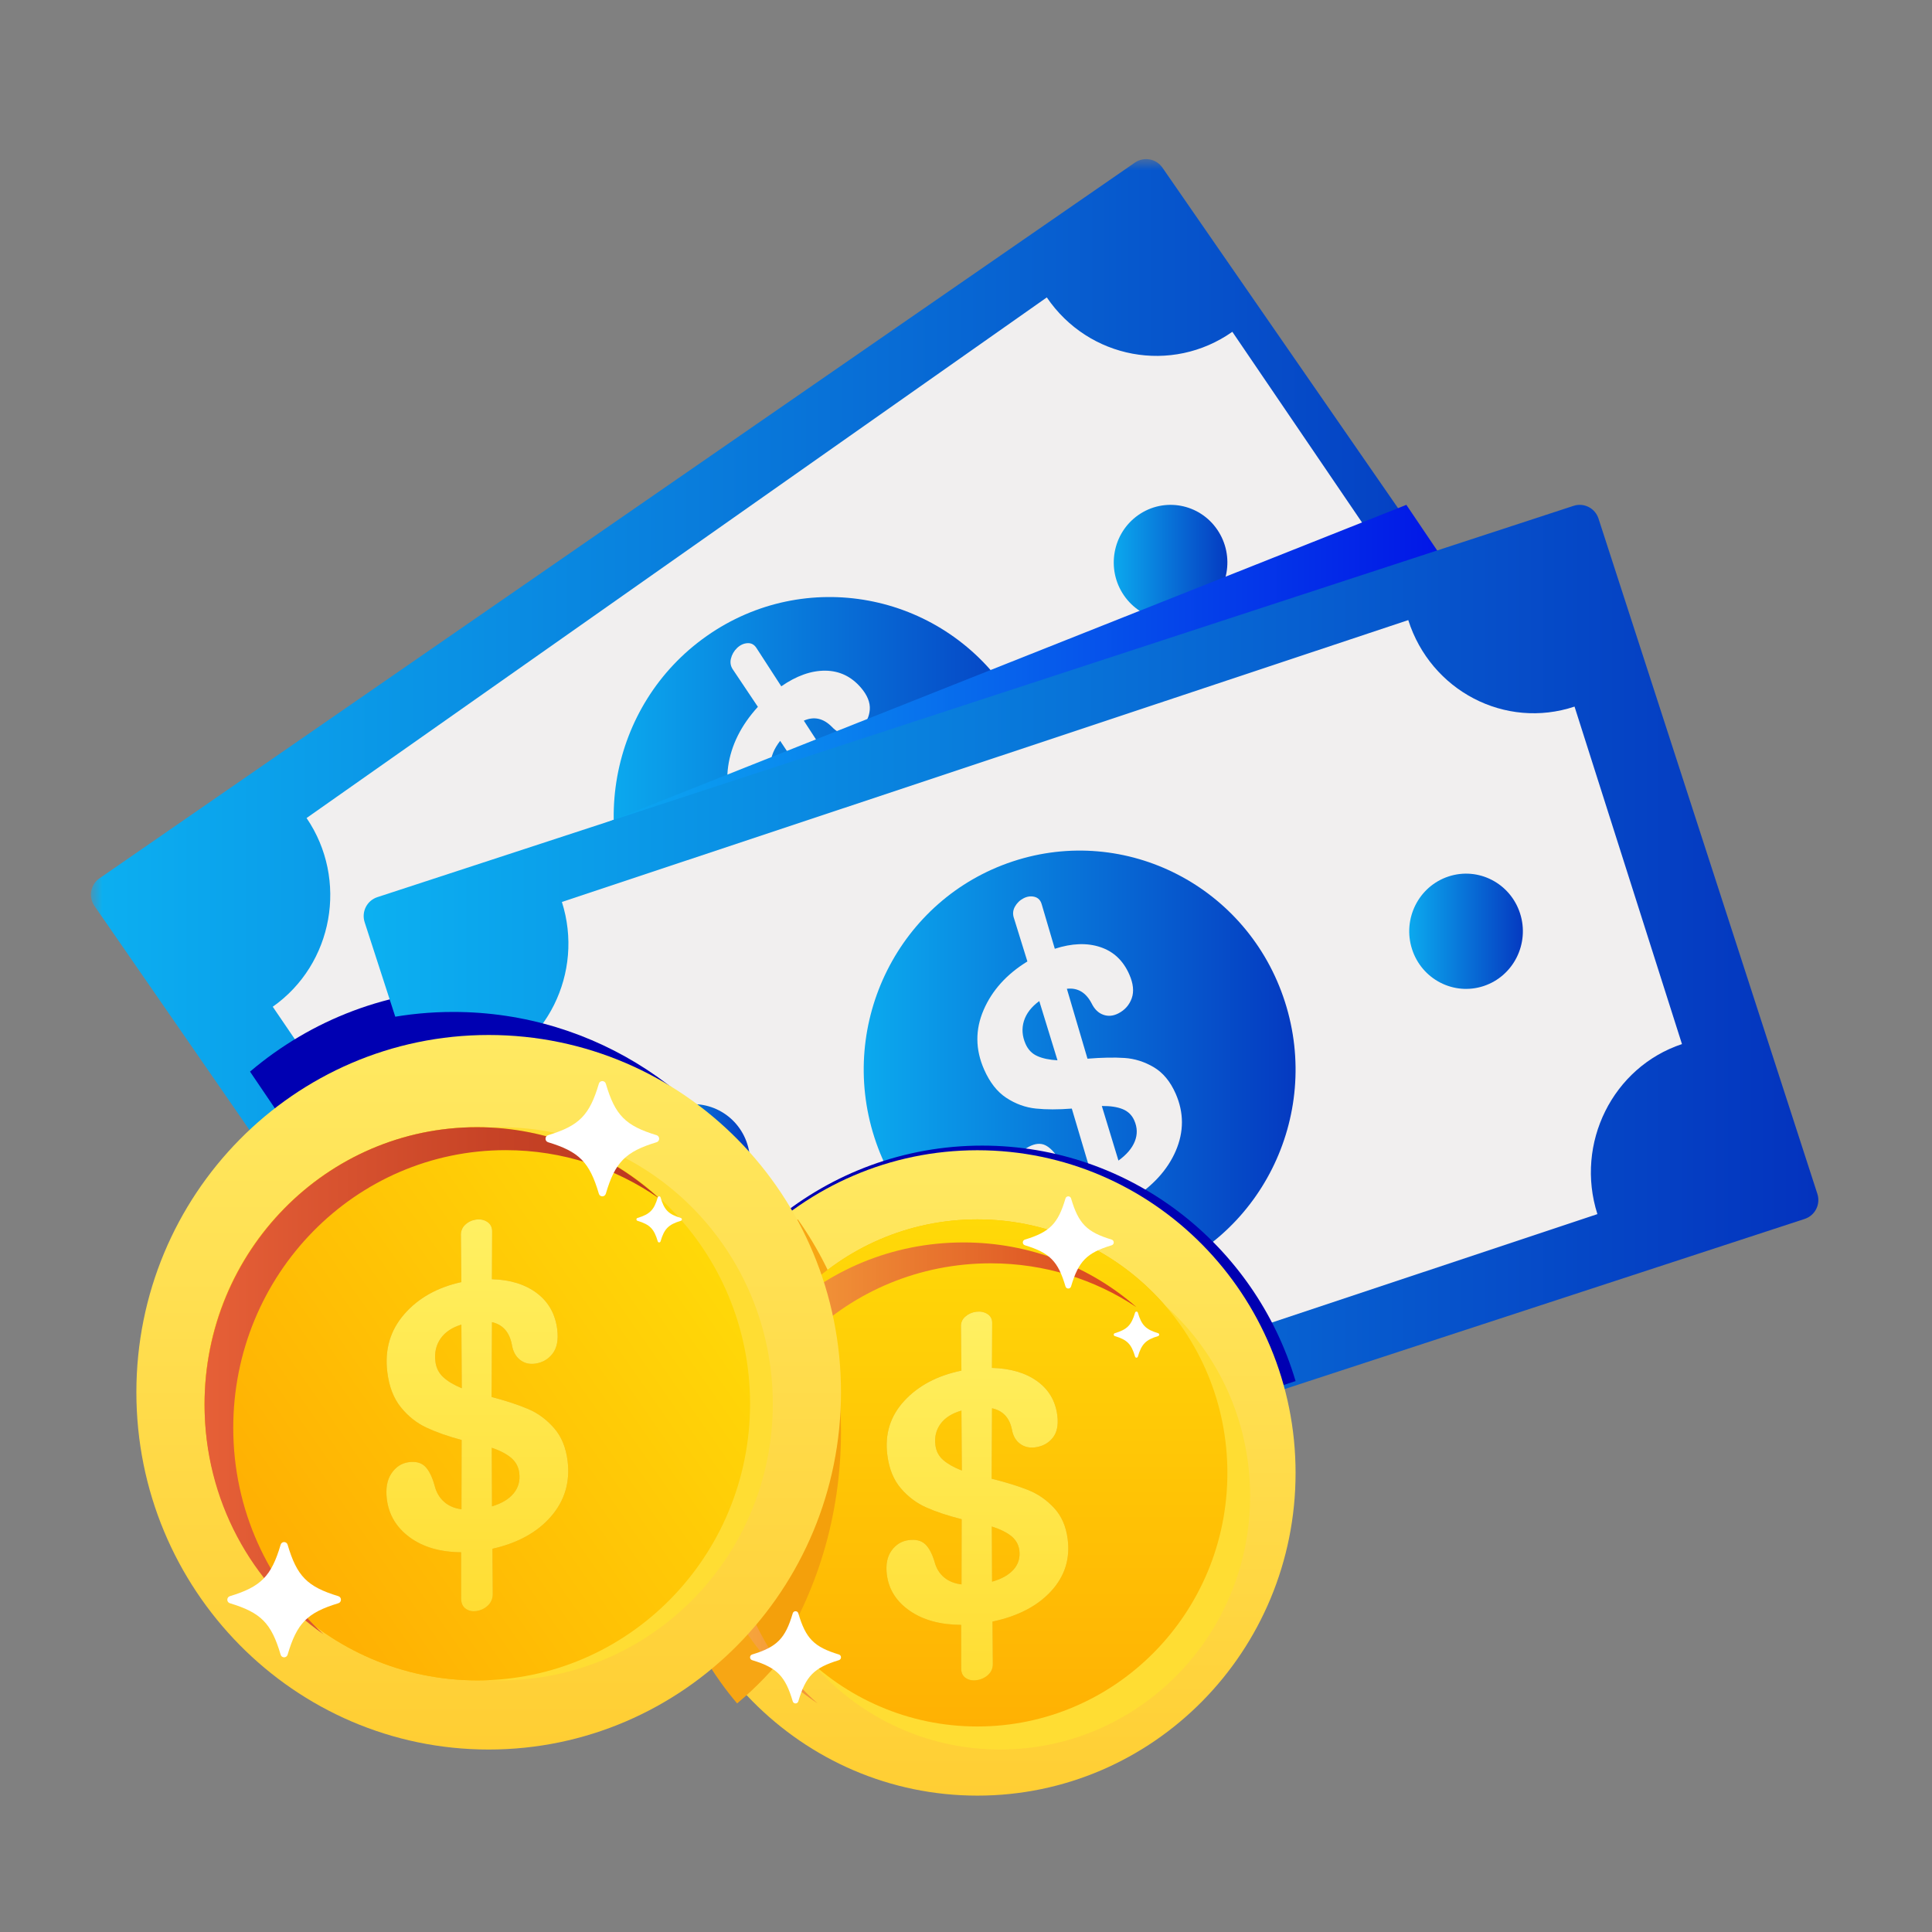 <?xml version="1.0" encoding="UTF-8"?>
<svg width="85px" height="85px" viewBox="0 0 85 85" version="1.1" xmlns="http://www.w3.org/2000/svg" xmlns:xlink="http://www.w3.org/1999/xlink">
    <rect x="0" y="0" width="85" height="85" fill="#808080" stroke="none"/>
    <title>icon/Basic info/Format Copy 2</title>
    <defs>
        <polygon id="path-1" points="-8.99002742e-16 0 65 0 65 58.817 -8.99002742e-16 58.817"></polygon>
        <linearGradient x1="100%" y1="50%" x2="0%" y2="50%" id="linearGradient-3">
            <stop stop-color="#0433BE" offset="0%"></stop>
            <stop stop-color="#0CB0F1" offset="100%"></stop>
        </linearGradient>
        <linearGradient x1="100%" y1="50%" x2="0%" y2="50%" id="linearGradient-4">
            <stop stop-color="#0433BE" offset="0%"></stop>
            <stop stop-color="#0CB0F1" offset="100%"></stop>
        </linearGradient>
        <linearGradient x1="100%" y1="50%" x2="0%" y2="50%" id="linearGradient-5">
            <stop stop-color="#0433BE" offset="0%"></stop>
            <stop stop-color="#0CB0F1" offset="100%"></stop>
        </linearGradient>
        <linearGradient x1="0%" y1="50%" x2="100%" y2="50%" id="linearGradient-6">
            <stop stop-color="#0CB0F1" offset="0%"></stop>
            <stop stop-color="#0000E5" offset="100%"></stop>
        </linearGradient>
        <linearGradient x1="100%" y1="50%" x2="0%" y2="50%" id="linearGradient-7">
            <stop stop-color="#0433BE" offset="0%"></stop>
            <stop stop-color="#0CB0F1" offset="100%"></stop>
        </linearGradient>
        <linearGradient x1="50%" y1="0%" x2="50%" y2="100%" id="linearGradient-8">
            <stop stop-color="#FFE962" offset="0%"></stop>
            <stop stop-color="#FFCE33" offset="100%"></stop>
        </linearGradient>
        <linearGradient x1="50%" y1="0%" x2="50%" y2="100%" id="linearGradient-9">
            <stop stop-color="#FFD908" offset="0%"></stop>
            <stop stop-color="#FFB103" offset="100%"></stop>
        </linearGradient>
        <linearGradient x1="0%" y1="50%" x2="100%" y2="50%" id="linearGradient-10">
            <stop stop-color="#FAAF40" offset="0%"></stop>
            <stop stop-color="#D8411E" offset="100%"></stop>
        </linearGradient>
        <linearGradient x1="50%" y1="0%" x2="50%" y2="100%" id="linearGradient-11">
            <stop stop-color="#FFF062" offset="0%"></stop>
            <stop stop-color="#FFDD33" offset="100%"></stop>
        </linearGradient>
        <linearGradient x1="50%" y1="0%" x2="50%" y2="100%" id="linearGradient-12">
            <stop stop-color="#FFE962" offset="0%"></stop>
            <stop stop-color="#FFCE33" offset="100%"></stop>
        </linearGradient>
        <linearGradient x1="85.902%" y1="10.551%" x2="7.547%" y2="65.797%" id="linearGradient-13">
            <stop stop-color="#FFD908" offset="0%"></stop>
            <stop stop-color="#FFB103" offset="100%"></stop>
        </linearGradient>
        <linearGradient x1="-0.003%" y1="49.991%" x2="100%" y2="49.991%" id="linearGradient-14">
            <stop stop-color="#E66037" offset="0%"></stop>
            <stop stop-color="#C74326" offset="63%"></stop>
            <stop stop-color="#BC3820" offset="100%"></stop>
        </linearGradient>
        <linearGradient x1="50%" y1="0%" x2="50%" y2="100%" id="linearGradient-15">
            <stop stop-color="#FFF062" offset="0%"></stop>
            <stop stop-color="#FFDD33" offset="100%"></stop>
        </linearGradient>
    </defs>
    <g id="icon/Basic-info/Format-Copy-2" stroke="none" stroke-width="1" fill="none" fill-rule="evenodd">
        <g id="Group-90" transform="translate(4, 7)">
            <g id="Group-3">
                <mask id="mask-2" fill="white">
                    <use xlink:href="#path-1"></use>
                </mask>
                <g id="Clip-2"></g>
                <path d="M19.071,58.662 C18.675,58.936 18.132,58.837 17.858,58.441 L0.155,32.857 C-0.119,32.461 -0.02,31.918 0.376,31.644 L45.929,0.155 C46.325,-0.119 46.869,-0.02 47.142,0.376 L64.845,25.96 C65.119,26.356 65.02,26.899 64.624,27.172 L19.071,58.662 Z" id="Fill-1" fill="url(#linearGradient-3)" mask="url(#mask-2)"></path>
            </g>
            <path d="M59,20.511 L50.218,7.598 C47.553,9.473 43.898,8.795 42.055,6.085 L9.488,28.99 C11.332,31.7 10.665,35.417 8,37.292 L16.782,50.205 C19.447,48.33 23.102,49.008 24.945,51.718 L57.512,28.813 C55.668,26.102 56.335,22.385 59,20.511" id="Fill-4" fill="#F1EFEF"></path>
            <path d="M7,40.147 L18.71,57.426 C18.979,57.823 19.512,57.922 19.9,57.648 L32,49.108 C30.568,41.918 24.338,36.507 16.87,36.507 C13.117,36.507 9.676,37.875 7,40.147 Z" id="Fill-6" fill="#0000B2"></path>
            <path d="M20.556,36.586 C19.771,35.435 18.214,35.147 17.078,35.943 C15.943,36.74 15.659,38.319 16.444,39.47 C17.229,40.622 18.786,40.909 19.922,40.113 C21.057,39.317 21.341,37.738 20.556,36.586" id="Fill-8" fill="#44BC58"></path>
            <path d="M49.556,16.305 C48.771,15.153 47.214,14.865 46.078,15.662 C44.943,16.458 44.659,18.037 45.444,19.188 C46.229,20.34 47.786,20.628 48.922,19.831 C50.057,19.035 50.341,17.456 49.556,16.305" id="Fill-10" fill="url(#linearGradient-4)"></path>
            <path d="M40.313,23.422 C37.329,19.046 31.412,17.952 27.097,20.979 C22.782,24.005 21.703,30.005 24.687,34.381 C27.671,38.756 33.588,39.85 37.903,36.824 C42.218,33.798 43.297,27.798 40.313,23.422" id="Fill-12" fill="url(#linearGradient-5)"></path>
            <path d="M36.092,30.173 C36.129,29.847 36.04,29.557 35.824,29.305 C35.658,29.111 35.446,29.005 35.189,28.986 C34.931,28.968 34.62,29.018 34.255,29.138 L35.616,31.196 C35.895,30.841 36.054,30.5 36.092,30.173 M30.889,27.923 C31.146,27.951 31.452,27.919 31.807,27.827 L30.324,25.595 C30.053,25.942 29.912,26.288 29.899,26.634 C29.887,26.981 30.001,27.295 30.242,27.576 C30.416,27.78 30.632,27.896 30.889,27.923 M34.662,26.819 C35.109,26.709 35.565,26.706 36.029,26.809 C36.493,26.913 36.912,27.183 37.285,27.619 C37.866,28.298 38.093,29.095 37.966,30.009 C37.839,30.924 37.387,31.814 36.609,32.679 L37.664,34.263 C37.77,34.426 37.801,34.604 37.757,34.796 C37.712,34.988 37.617,35.154 37.47,35.294 C37.332,35.426 37.184,35.492 37.027,35.493 C36.869,35.494 36.737,35.413 36.631,35.25 L35.565,33.623 C34.812,34.167 34.082,34.44 33.377,34.444 C32.671,34.448 32.103,34.198 31.671,33.693 C31.381,33.354 31.239,33.013 31.247,32.671 C31.255,32.329 31.373,32.048 31.603,31.829 C31.832,31.61 32.06,31.515 32.287,31.546 C32.513,31.577 32.773,31.716 33.068,31.963 C33.287,32.16 33.527,32.27 33.789,32.293 C34.05,32.316 34.316,32.251 34.586,32.099 L32.995,29.654 C32.423,29.882 31.907,30.045 31.447,30.14 C30.987,30.236 30.523,30.221 30.056,30.094 C29.589,29.967 29.156,29.671 28.758,29.205 C28.144,28.487 27.903,27.66 28.035,26.722 C28.168,25.786 28.604,24.911 29.344,24.098 L28.264,22.485 C28.149,22.331 28.113,22.163 28.157,21.98 C28.201,21.797 28.292,21.64 28.429,21.508 C28.567,21.377 28.72,21.306 28.886,21.297 C29.053,21.287 29.186,21.359 29.283,21.512 L30.373,23.195 C31.043,22.731 31.69,22.502 32.312,22.507 C32.933,22.513 33.456,22.763 33.879,23.257 C34.161,23.587 34.29,23.909 34.267,24.222 C34.243,24.536 34.112,24.807 33.873,25.035 C33.68,25.219 33.468,25.307 33.236,25.299 C33.004,25.291 32.792,25.185 32.601,24.98 C32.225,24.599 31.813,24.508 31.365,24.706 L33.079,27.353 C33.686,27.108 34.214,26.93 34.662,26.819" id="Fill-14" fill="#F1EFEF"></path>
            <path d="M57.874,15.211 L21,29.86 L56.607,32.451 L64.624,26.773 C65.02,26.493 65.119,25.938 64.845,25.533 L57.874,15.211 Z" id="Fill-16" fill="url(#linearGradient-6)"></path>
            <path d="M22.771,63.844 C22.313,63.994 21.821,63.742 21.672,63.283 L12.043,33.574 C11.894,33.114 12.144,32.62 12.602,32.471 L65.23,15.255 C65.687,15.105 66.179,15.356 66.328,15.816 L75.957,45.525 C76.106,45.984 75.856,46.478 75.398,46.628 L22.771,63.844 Z" id="Fill-18" fill="url(#linearGradient-7)"></path>
            <path d="M65.273,24.087 C62.225,25.102 58.95,23.398 57.958,20.282 L20.721,32.682 C21.714,35.799 20.047,39.148 17,40.163 L21.727,55.011 C24.775,53.996 28.05,55.7 29.042,58.817 L66.279,46.416 C65.286,43.3 66.953,39.95 70,38.935 L65.273,24.087 Z" id="Fill-20" fill="#F1EFEF"></path>
            <path d="M28.877,43.328 C28.449,41.997 27.039,41.269 25.726,41.703 C24.414,42.136 23.696,43.566 24.123,44.897 C24.551,46.228 25.961,46.956 27.274,46.523 C28.586,46.089 29.304,44.659 28.877,43.328" id="Fill-22" fill="url(#linearGradient-4)"></path>
            <path d="M62.877,33.187 C62.449,31.856 61.039,31.128 59.726,31.562 C58.414,31.995 57.696,33.426 58.123,34.757 C58.551,36.088 59.961,36.815 61.274,36.382 C62.586,35.948 63.304,34.518 62.877,33.187" id="Fill-24" fill="url(#linearGradient-4)"></path>
            <path d="M52.531,37.074 C50.907,32.017 45.547,29.251 40.559,30.898 C35.572,32.545 32.845,37.98 34.469,43.038 C36.093,48.096 41.453,50.861 46.441,49.214 C51.428,47.567 54.155,42.132 52.531,37.074" id="Fill-26" fill="url(#linearGradient-5)"></path>
            <path d="M45.926,43.218 C46.048,42.914 46.041,42.608 45.905,42.298 C45.801,42.061 45.63,41.894 45.393,41.798 C45.156,41.701 44.85,41.655 44.476,41.659 L45.207,44.06 C45.564,43.803 45.804,43.522 45.926,43.218 M41.637,39.462 C41.871,39.568 42.167,39.629 42.525,39.649 L41.724,37.043 C41.378,37.295 41.153,37.587 41.049,37.917 C40.946,38.248 40.97,38.586 41.121,38.93 C41.231,39.18 41.402,39.357 41.637,39.462 M45.473,39.546 C45.923,39.576 46.352,39.712 46.76,39.952 C47.169,40.194 47.49,40.582 47.725,41.117 C48.09,41.949 48.092,42.787 47.73,43.631 C47.367,44.475 46.706,45.196 45.746,45.794 L46.316,47.644 C46.372,47.834 46.354,48.014 46.262,48.186 C46.169,48.358 46.035,48.49 45.86,48.58 C45.696,48.665 45.54,48.684 45.391,48.637 C45.243,48.589 45.14,48.471 45.084,48.281 L44.515,46.388 C43.663,46.682 42.905,46.724 42.242,46.513 C41.578,46.302 41.11,45.887 40.839,45.269 C40.657,44.853 40.614,44.481 40.712,44.153 C40.81,43.825 40.996,43.59 41.27,43.449 C41.543,43.307 41.783,43.286 41.987,43.384 C42.192,43.483 42.4,43.696 42.611,44.024 C42.764,44.281 42.96,44.46 43.2,44.562 C43.439,44.665 43.706,44.683 44.001,44.618 L43.155,41.773 C42.557,41.82 42.029,41.819 41.572,41.772 C41.114,41.724 40.683,41.568 40.278,41.303 C39.873,41.039 39.545,40.621 39.295,40.05 C38.908,39.17 38.902,38.298 39.275,37.434 C39.649,36.57 40.29,35.859 41.201,35.3 L40.616,33.415 C40.548,33.231 40.56,33.057 40.649,32.894 C40.739,32.731 40.866,32.607 41.03,32.522 C41.194,32.437 41.356,32.416 41.516,32.457 C41.675,32.499 41.78,32.608 41.831,32.786 L42.407,34.742 C43.16,34.498 43.828,34.474 44.411,34.669 C44.994,34.863 45.418,35.264 45.684,35.87 C45.862,36.274 45.897,36.624 45.792,36.919 C45.686,37.215 45.491,37.436 45.207,37.583 C44.977,37.702 44.754,37.723 44.538,37.644 C44.322,37.567 44.151,37.4 44.026,37.143 C43.774,36.661 43.411,36.448 42.938,36.502 L43.845,39.578 C44.48,39.527 45.023,39.516 45.473,39.546" id="Fill-28" fill="#F1EFEF"></path>
            <path d="M30.144,46.652 C27.649,41.259 22.228,37.521 15.94,37.521 C14.935,37.521 13.952,37.618 13,37.8 L21.222,63.282 C21.371,63.742 21.861,63.994 22.316,63.844 L53,53.762 C51.227,47.771 45.727,43.402 39.214,43.402 C35.775,43.402 32.619,44.621 30.144,46.652 Z" id="Fill-30" fill="#0000B2"></path>
            <path d="M39,43.606 C31.268,43.606 25,49.962 25,57.803 C25,65.644 31.268,72 39,72 C46.732,72 53,65.644 53,57.803 C53,49.962 46.732,43.606 39,43.606 Z" id="Fill-32" fill="url(#linearGradient-8)"></path>
            <path d="M25,58.511 C25,62.13 26.297,65.43 28.43,67.944 C31.826,65.099 34,60.737 34,55.845 C34,52.402 32.923,49.222 31.102,46.648 C27.424,49.202 25,53.561 25,58.511" id="Fill-34" fill="#F7A614"></path>
            <path d="M50,57.803 C50,51.642 45.075,46.648 39,46.648 C32.925,46.648 28,51.642 28,57.803 C28,63.964 32.925,68.958 39,68.958 C45.075,68.958 50,63.964 50,57.803" id="Fill-36" fill="#FFC001"></path>
            <path d="M51,58.817 C51,52.656 46.075,47.662 40,47.662 C33.925,47.662 29,52.656 29,58.817 C29,64.978 33.925,69.972 40,69.972 C46.075,69.972 51,64.978 51,58.817" id="Fill-38" fill="#FFDD33"></path>
            <path d="M50,57.803 C50,51.642 45.075,46.648 39,46.648 C32.925,46.648 28,51.642 28,57.803 C28,63.964 32.925,68.958 39,68.958 C45.075,68.958 50,63.964 50,57.803" id="Fill-40" fill="url(#linearGradient-9)"></path>
            <path d="M28.199,59.686 C28.199,53.553 33.296,48.581 39.585,48.581 C41.964,48.581 44.173,49.293 46,50.51 C43.983,48.74 41.314,47.662 38.386,47.662 C32.098,47.662 27,52.634 27,58.768 C27,62.58 28.97,65.944 31.971,67.944 C29.655,65.911 28.199,62.965 28.199,59.686" id="Fill-44" fill="url(#linearGradient-10)"></path>
            <path d="M28,58.856 C28,61.505 28.777,63.949 30.088,65.915 C31.916,63.148 33,59.717 33,56 C33,53.766 32.606,51.636 31.897,49.69 C29.521,51.846 28,55.15 28,58.856" id="Fill-46" fill="#F4A00B"></path>
            <path d="M40.597,62.05 C40.805,61.812 40.889,61.531 40.847,61.205 C40.814,60.954 40.696,60.747 40.493,60.582 C40.289,60.418 40.003,60.278 39.636,60.16 L39.647,62.587 C40.071,62.467 40.388,62.288 40.597,62.05 M37.503,57.24 C37.702,57.412 37.973,57.564 38.317,57.697 L38.299,55.061 C37.886,55.179 37.58,55.373 37.382,55.641 C37.184,55.909 37.108,56.225 37.155,56.589 C37.189,56.852 37.305,57.069 37.503,57.24 M41.232,58.554 C41.663,58.726 42.043,58.988 42.371,59.34 C42.7,59.692 42.901,60.149 42.973,60.713 C43.086,61.591 42.842,62.356 42.24,63.009 C41.638,63.662 40.78,64.107 39.665,64.343 L39.68,66.215 C39.679,66.406 39.609,66.565 39.468,66.692 C39.327,66.819 39.157,66.896 38.959,66.922 C38.774,66.946 38.615,66.913 38.484,66.822 C38.352,66.731 38.287,66.59 38.288,66.399 L38.287,64.487 C37.367,64.482 36.614,64.275 36.026,63.868 C35.439,63.462 35.103,62.933 35.019,62.281 C34.963,61.842 35.031,61.489 35.223,61.222 C35.415,60.954 35.665,60.8 35.975,60.759 C36.284,60.718 36.524,60.776 36.696,60.931 C36.867,61.087 37.007,61.349 37.118,61.717 C37.192,62 37.331,62.227 37.536,62.398 C37.74,62.568 37.996,62.671 38.303,62.707 L38.31,59.839 C37.712,59.688 37.196,59.518 36.762,59.326 C36.329,59.135 35.952,58.854 35.634,58.481 C35.315,58.11 35.117,57.623 35.04,57.021 C34.92,56.094 35.17,55.296 35.788,54.628 C36.407,53.96 37.244,53.518 38.298,53.302 L38.279,51.393 C38.267,51.203 38.329,51.049 38.464,50.929 C38.6,50.809 38.761,50.737 38.946,50.712 C39.132,50.688 39.297,50.72 39.44,50.809 C39.584,50.899 39.654,51.033 39.652,51.211 L39.642,53.182 C40.45,53.203 41.111,53.396 41.624,53.761 C42.136,54.127 42.434,54.629 42.517,55.268 C42.571,55.694 42.504,56.025 42.314,56.26 C42.124,56.496 41.868,56.635 41.547,56.677 C41.287,56.711 41.063,56.658 40.875,56.517 C40.687,56.377 40.568,56.169 40.521,55.895 C40.416,55.374 40.123,55.062 39.645,54.959 L39.629,58.058 C40.266,58.216 40.8,58.382 41.232,58.554" id="Fill-53" fill="#EBA303"></path>
            <path d="M40.597,62.05 C40.805,61.812 40.889,61.531 40.847,61.205 C40.814,60.954 40.696,60.747 40.493,60.582 C40.289,60.418 40.003,60.278 39.636,60.16 L39.647,62.587 C40.071,62.467 40.388,62.288 40.597,62.05 M37.503,57.24 C37.702,57.412 37.973,57.564 38.317,57.697 L38.299,55.061 C37.886,55.179 37.58,55.373 37.382,55.641 C37.184,55.909 37.108,56.225 37.155,56.589 C37.189,56.852 37.305,57.069 37.503,57.24 M41.232,58.554 C41.663,58.726 42.043,58.988 42.371,59.34 C42.7,59.692 42.901,60.149 42.973,60.713 C43.086,61.591 42.842,62.356 42.24,63.009 C41.638,63.662 40.78,64.107 39.665,64.343 L39.68,66.215 C39.679,66.406 39.609,66.565 39.468,66.692 C39.327,66.819 39.157,66.896 38.959,66.922 C38.774,66.946 38.615,66.913 38.484,66.822 C38.352,66.731 38.287,66.59 38.288,66.399 L38.287,64.487 C37.367,64.482 36.614,64.275 36.026,63.868 C35.439,63.462 35.103,62.933 35.019,62.281 C34.963,61.842 35.031,61.489 35.223,61.222 C35.415,60.954 35.665,60.8 35.975,60.759 C36.284,60.718 36.524,60.776 36.696,60.931 C36.867,61.087 37.007,61.349 37.118,61.717 C37.192,62 37.331,62.227 37.536,62.398 C37.74,62.568 37.996,62.671 38.303,62.707 L38.31,59.839 C37.712,59.688 37.196,59.518 36.762,59.326 C36.329,59.135 35.952,58.854 35.634,58.481 C35.315,58.11 35.117,57.623 35.04,57.021 C34.92,56.094 35.17,55.296 35.788,54.628 C36.407,53.96 37.244,53.518 38.298,53.302 L38.279,51.393 C38.267,51.203 38.329,51.049 38.464,50.929 C38.6,50.809 38.761,50.737 38.946,50.712 C39.132,50.688 39.297,50.72 39.44,50.809 C39.584,50.899 39.654,51.033 39.652,51.211 L39.642,53.182 C40.45,53.203 41.111,53.396 41.624,53.761 C42.136,54.127 42.434,54.629 42.517,55.268 C42.571,55.694 42.504,56.025 42.314,56.26 C42.124,56.496 41.868,56.634 41.547,56.677 C41.287,56.711 41.063,56.658 40.875,56.517 C40.687,56.377 40.568,56.169 40.521,55.895 C40.416,55.374 40.123,55.062 39.645,54.959 L39.629,58.058 C40.266,58.216 40.8,58.382 41.232,58.554" id="Fill-55" fill="url(#linearGradient-11)"></path>
            <path d="M44.908,47.537 C43.814,47.206 43.45,46.836 43.123,45.727 C43.086,45.603 42.914,45.603 42.877,45.727 C42.55,46.836 42.186,47.206 41.092,47.537 C40.969,47.574 40.969,47.749 41.092,47.787 C42.186,48.118 42.55,48.487 42.877,49.597 C42.914,49.721 43.086,49.721 43.123,49.597 C43.45,48.487 43.814,48.118 44.908,47.787 C45.031,47.749 45.031,47.574 44.908,47.537" id="Fill-57" fill="#FFFFFF"></path>
            <path d="M32.908,65.791 C31.814,65.459 31.45,65.09 31.123,63.98 C31.086,63.856 30.914,63.856 30.877,63.98 C30.55,65.09 30.186,65.459 29.092,65.791 C28.969,65.828 28.969,66.003 29.092,66.04 C30.186,66.372 30.55,66.741 30.877,67.851 C30.914,67.975 31.086,67.975 31.123,67.851 C31.45,66.741 31.814,66.372 32.908,66.04 C33.031,66.003 33.031,65.828 32.908,65.791" id="Fill-59" fill="#FFFFFF"></path>
            <path d="M46.954,51.656 C46.407,51.49 46.225,51.306 46.061,50.751 C46.043,50.689 45.957,50.689 45.939,50.751 C45.775,51.306 45.593,51.49 45.046,51.656 C44.985,51.675 44.985,51.762 45.046,51.781 C45.593,51.946 45.775,52.131 45.939,52.686 C45.957,52.748 46.043,52.748 46.061,52.686 C46.225,52.131 46.407,51.946 46.954,51.781 C47.015,51.762 47.015,51.675 46.954,51.656" id="Fill-61" fill="#FFFFFF"></path>
            <path d="M17.5,38.535 C8.94,38.535 2,45.572 2,54.254 C2,62.935 8.94,69.972 17.5,69.972 C26.06,69.972 33,62.935 33,54.254 C33,45.572 26.06,38.535 17.5,38.535 Z" id="Fill-63" fill="url(#linearGradient-12)"></path>
            <path d="M29,54.761 C29,48.04 23.627,42.592 17,42.592 C10.373,42.592 5,48.04 5,54.761 C5,61.481 10.373,66.93 17,66.93 C23.627,66.93 29,61.481 29,54.761" id="Fill-65" fill="#FFC001"></path>
            <path d="M30,54.761 C30,48.04 24.627,42.592 18,42.592 C11.373,42.592 6,48.04 6,54.761 C6,61.481 11.373,66.93 18,66.93 C24.627,66.93 30,61.481 30,54.761" id="Fill-67" fill="#FFDD33"></path>
            <path d="M17,42.592 C10.373,42.592 5,48.04 5,54.761 C5,61.481 10.373,66.93 17,66.93 C23.627,66.93 29,61.481 29,54.761 C29,48.04 23.627,42.592 17,42.592 Z" id="Fill-69" fill="url(#linearGradient-13)"></path>
            <path d="M6.262,55.818 C6.262,49.071 11.628,43.602 18.247,43.602 C20.752,43.602 23.077,44.386 25,45.725 C22.877,43.777 20.067,42.592 16.986,42.592 C10.366,42.592 5,48.061 5,54.808 C5,59.002 7.074,62.702 10.233,64.901 C7.795,62.665 6.262,59.424 6.262,55.818" id="Fill-73" fill="url(#linearGradient-14)"></path>
            <path d="M18.597,58.703 C18.805,58.45 18.889,58.151 18.846,57.805 C18.814,57.538 18.696,57.318 18.492,57.143 C18.289,56.969 18.003,56.82 17.636,56.695 L17.646,59.273 C18.071,59.146 18.388,58.956 18.597,58.703 M15.503,53.592 C15.702,53.775 15.973,53.936 16.317,54.077 L16.298,51.277 C15.886,51.403 15.58,51.608 15.382,51.893 C15.184,52.178 15.108,52.514 15.155,52.9 C15.189,53.179 15.305,53.41 15.503,53.592 M19.232,54.988 C19.663,55.171 20.043,55.45 20.371,55.823 C20.7,56.197 20.9,56.683 20.973,57.283 C21.086,58.215 20.842,59.027 20.24,59.721 C19.638,60.415 18.78,60.888 17.665,61.139 L17.68,63.128 C17.679,63.331 17.609,63.5 17.468,63.635 C17.327,63.77 17.157,63.851 16.959,63.879 C16.774,63.905 16.615,63.87 16.484,63.773 C16.352,63.676 16.287,63.527 16.288,63.323 L16.287,61.292 C15.367,61.286 14.614,61.067 14.026,60.635 C13.439,60.203 13.103,59.641 13.019,58.948 C12.963,58.482 13.031,58.107 13.223,57.823 C13.415,57.539 13.665,57.375 13.975,57.331 C14.284,57.288 14.524,57.349 14.696,57.514 C14.867,57.68 15.007,57.958 15.118,58.349 C15.192,58.65 15.331,58.891 15.536,59.072 C15.74,59.253 15.996,59.363 16.303,59.401 L16.31,56.353 C15.712,56.193 15.196,56.012 14.762,55.809 C14.329,55.606 13.952,55.307 13.634,54.911 C13.315,54.516 13.117,53.999 13.04,53.36 C12.92,52.374 13.17,51.527 13.788,50.817 C14.407,50.107 15.244,49.638 16.298,49.408 L16.279,47.38 C16.267,47.178 16.329,47.014 16.464,46.886 C16.6,46.759 16.761,46.682 16.946,46.656 C17.132,46.63 17.296,46.665 17.44,46.76 C17.584,46.855 17.654,46.997 17.652,47.187 L17.642,49.28 C18.45,49.302 19.111,49.508 19.624,49.896 C20.136,50.284 20.434,50.818 20.517,51.497 C20.571,51.95 20.504,52.301 20.314,52.551 C20.124,52.801 19.868,52.949 19.547,52.994 C19.287,53.03 19.063,52.974 18.875,52.824 C18.687,52.675 18.568,52.454 18.521,52.163 C18.416,51.609 18.123,51.278 17.645,51.169 L17.629,54.462 C18.266,54.63 18.8,54.805 19.232,54.988" id="Fill-80" fill="#EBA303"></path>
            <path d="M18.597,58.703 C18.805,58.45 18.889,58.151 18.846,57.805 C18.814,57.538 18.696,57.318 18.492,57.143 C18.289,56.969 18.003,56.82 17.636,56.695 L17.646,59.273 C18.071,59.146 18.388,58.956 18.597,58.703 M15.503,53.592 C15.702,53.775 15.973,53.936 16.317,54.077 L16.299,51.277 C15.886,51.403 15.58,51.608 15.382,51.893 C15.184,52.178 15.108,52.514 15.155,52.9 C15.189,53.179 15.305,53.41 15.503,53.592 M19.232,54.988 C19.663,55.171 20.043,55.45 20.371,55.823 C20.7,56.197 20.9,56.683 20.973,57.283 C21.086,58.215 20.842,59.028 20.24,59.721 C19.638,60.415 18.78,60.888 17.665,61.139 L17.68,63.128 C17.679,63.331 17.609,63.5 17.468,63.635 C17.327,63.77 17.157,63.851 16.959,63.879 C16.774,63.905 16.615,63.87 16.484,63.773 C16.352,63.676 16.287,63.527 16.288,63.323 L16.287,61.292 C15.367,61.286 14.614,61.067 14.026,60.635 C13.439,60.203 13.103,59.641 13.019,58.948 C12.963,58.482 13.031,58.107 13.223,57.823 C13.415,57.539 13.665,57.375 13.975,57.331 C14.284,57.288 14.524,57.349 14.696,57.514 C14.867,57.68 15.007,57.958 15.118,58.349 C15.192,58.65 15.331,58.891 15.536,59.072 C15.74,59.253 15.996,59.363 16.303,59.401 L16.31,56.353 C15.712,56.193 15.196,56.012 14.762,55.809 C14.329,55.606 13.952,55.307 13.634,54.911 C13.315,54.516 13.117,53.999 13.04,53.36 C12.92,52.374 13.17,51.527 13.788,50.817 C14.407,50.107 15.244,49.638 16.298,49.408 L16.279,47.38 C16.267,47.178 16.329,47.014 16.464,46.886 C16.6,46.759 16.761,46.682 16.946,46.656 C17.132,46.63 17.296,46.665 17.44,46.76 C17.584,46.855 17.654,46.997 17.652,47.187 L17.642,49.28 C18.45,49.302 19.111,49.508 19.624,49.896 C20.136,50.284 20.434,50.818 20.517,51.497 C20.571,51.95 20.504,52.301 20.314,52.551 C20.124,52.801 19.868,52.949 19.547,52.994 C19.287,53.03 19.063,52.974 18.875,52.824 C18.687,52.675 18.568,52.454 18.521,52.163 C18.416,51.609 18.123,51.278 17.645,51.169 L17.629,54.462 C18.266,54.63 18.8,54.805 19.232,54.988" id="Fill-82" fill="url(#linearGradient-15)"></path>
            <path d="M24.886,42.943 C23.518,42.528 23.062,42.067 22.654,40.679 C22.608,40.525 22.392,40.525 22.347,40.679 C21.938,42.067 21.483,42.528 20.115,42.943 C19.962,42.989 19.962,43.208 20.115,43.254 C21.483,43.669 21.938,44.13 22.347,45.518 C22.392,45.673 22.608,45.673 22.654,45.518 C23.062,44.13 23.518,43.669 24.886,43.254 C25.038,43.208 25.038,42.989 24.886,42.943" id="Fill-84" fill="#FFFFFF"></path>
            <path d="M10.886,63.225 C9.518,62.81 9.062,62.348 8.654,60.961 C8.608,60.806 8.392,60.806 8.347,60.961 C7.938,62.348 7.483,62.81 6.115,63.225 C5.962,63.271 5.962,63.49 6.115,63.536 C7.483,63.95 7.938,64.412 8.347,65.799 C8.392,65.954 8.608,65.954 8.654,65.799 C9.062,64.412 9.518,63.95 10.886,63.536 C11.038,63.49 11.038,63.271 10.886,63.225" id="Fill-86" fill="#FFFFFF"></path>
            <path d="M25.954,46.586 C25.407,46.42 25.225,46.235 25.061,45.68 C25.043,45.618 24.957,45.618 24.939,45.68 C24.775,46.235 24.593,46.42 24.046,46.586 C23.985,46.604 23.985,46.692 24.046,46.71 C24.593,46.876 24.775,47.061 24.939,47.615 C24.957,47.677 25.043,47.677 25.061,47.615 C25.225,47.061 25.407,46.876 25.954,46.71 C26.015,46.692 26.015,46.604 25.954,46.586" id="Fill-88" fill="#FFFFFF"></path>
        </g>
    </g>
</svg>
